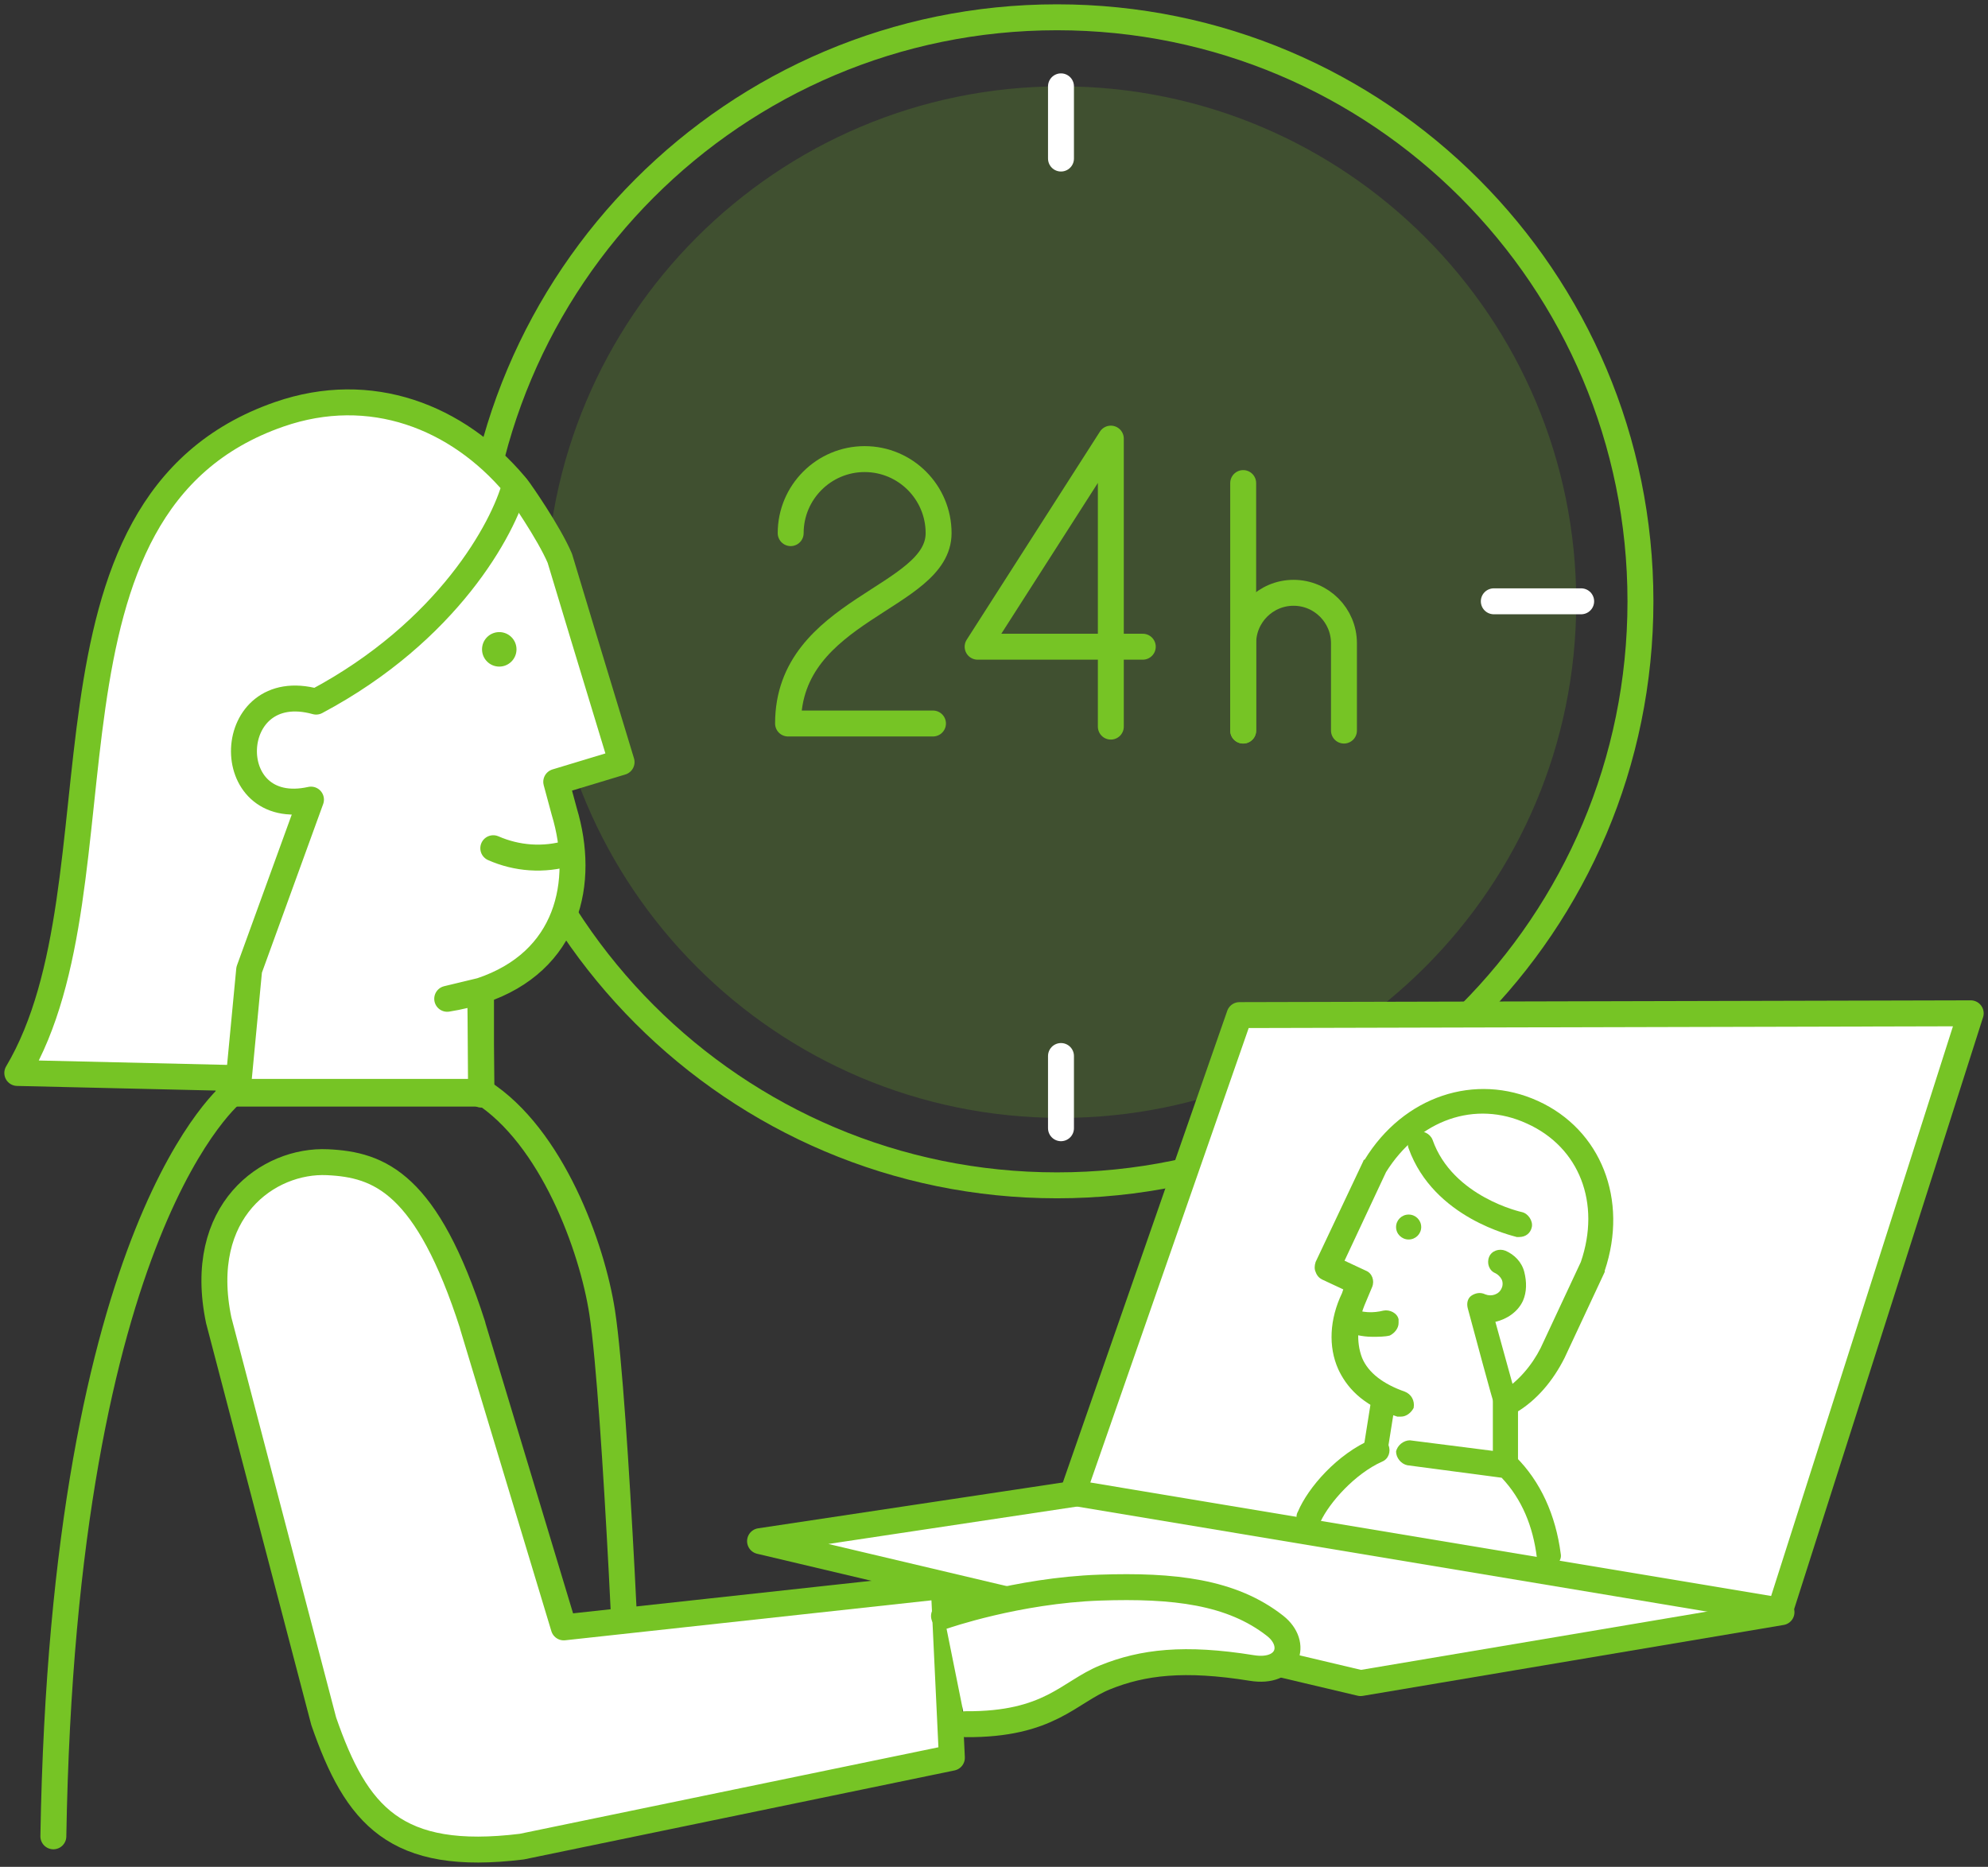 <svg width="230" height="216" viewBox="0 0 230 216" fill="none" xmlns="http://www.w3.org/2000/svg">
            <rect x="0" y="0" width="230" height="216" fill="#333333" stroke="none"/>
            <path d="M122.291 137.146C159.57 137.146 189.791 106.892 189.791 69.573C189.791 32.253 159.57 2 122.291 2C85.012 2 54.791 32.253 54.791 69.573C54.791 106.892 85.012 137.146 122.291 137.146Z" stroke="#76C425" stroke-width="3" stroke-linecap="round" stroke-linejoin="round"></path>
            <path d="M122.75 129.344C155.673 129.344 182.362 102.626 182.362 69.667C182.362 36.709 155.673 9.99 122.75 9.99C89.826 9.99 63.137 36.709 63.137 69.667C63.137 102.626 89.826 129.344 122.75 129.344Z" fill="#76C425" fill-opacity="0.2"></path>
            <path d="M172.824 69.573H182.932" stroke="white" stroke-width="3" stroke-linecap="round" stroke-linejoin="round"></path>
            <path d="M122.75 9.99L122.75 18.345" stroke="white" stroke-width="3" stroke-linecap="round" stroke-linejoin="round"></path>
            <path d="M122.75 122.183L122.75 130.538" stroke="white" stroke-width="3" stroke-linecap="round" stroke-linejoin="round"></path>
            <path d="M128.516 84.071V50.749L113.105 74.826H132.213" stroke="#76C425" stroke-width="3" stroke-linecap="round" stroke-linejoin="round"></path>
            <path d="M143.829 84.529V55.892" stroke="#76C425" stroke-width="3" stroke-linecap="round" stroke-linejoin="round"></path>
            <path d="M143.829 84.529V74.424C143.829 71.208 146.433 68.588 149.659 68.588C152.871 68.588 155.488 71.194 155.488 74.424V84.529" stroke="#76C425" stroke-width="3" stroke-linecap="round" stroke-linejoin="round"></path>
            <path d="M91.477 61.685C91.477 56.959 95.313 53.119 100.034 53.119C104.756 53.119 108.591 56.959 108.591 61.685C108.591 69.267 91.173 70.432 91.173 83.711H107.94" stroke="#76C425" stroke-width="3" stroke-linecap="round" stroke-linejoin="round"></path>
            <path d="M64.768 64.596L67.551 73.814L71.913 88.174L64.353 90.461L65.281 93.899C67.746 102.072 65.766 111.244 55.651 114.623V126.532H26.441L27.633 112.21L33.595 93.899C33.595 93.899 27.04 93.086 27.633 86.549C28.23 79.984 36.575 79.984 36.575 79.984C36.575 79.984 59.515 56.03 59.824 56.406C60.133 56.782 63.478 61.576 64.768 64.596Z" fill="white"></path>
            <path d="M55.651 114.623C65.766 111.244 67.746 102.072 65.281 93.899L64.353 90.461L71.913 88.174L67.551 73.814L64.768 64.596C63.478 61.576 60.133 56.782 59.824 56.406C59.515 56.03 36.575 79.984 36.575 79.984C36.575 79.984 28.23 79.984 27.633 86.549C27.04 93.086 33.595 93.899 33.595 93.899L27.633 112.21L26.441 126.532H55.651V114.623ZM55.651 114.623C54.462 115.02 53.16 115.337 51.739 115.564L55.651 114.623Z" stroke="#76C425" stroke-width="3" stroke-linecap="round" stroke-linejoin="round"></path>
            <path d="M72.951 203.651C72.951 203.651 71.303 162.539 69.67 151.852C68.507 144.27 63.84 131.476 55.754 126.334H27.037C27.037 126.334 7.365 141.451 6.173 212.467" stroke="#76C425" stroke-width="3" stroke-linecap="round" stroke-linejoin="round"></path>
            <path d="M65.903 98.681C62.871 99.596 59.756 99.332 57.07 98.14C59.77 99.318 62.871 99.596 65.903 98.681Z" stroke="#76C425" stroke-width="3" stroke-linecap="round" stroke-linejoin="round"></path>
            <path d="M57.762 77.127C58.863 77.127 59.756 76.233 59.756 75.131C59.756 74.028 58.863 73.135 57.762 73.135C56.661 73.135 55.768 74.028 55.768 75.131C55.768 76.233 56.661 77.127 57.762 77.127Z" fill="#76C425"></path>
            <path d="M32.313 47.935C2 58.453 15.115 102.065 2 124.145L27.633 124.742L28.826 112.21L35.979 92.516C25.249 94.903 25.845 78.194 36.575 81.178C51.836 73.062 58.27 61.086 59.58 56.113C52.907 48.201 42.871 44.272 32.313 47.935Z" fill="white" stroke="#76C425" stroke-width="3" stroke-linecap="round" stroke-linejoin="round"></path>
            <path d="M55.574 115.896L55.699 126.652" stroke="#76C425" stroke-width="3" stroke-linecap="round" stroke-linejoin="round"></path>
            <path d="M54.674 153.349L65.225 188.293L109.186 183.497L110.128 203.374L60.365 213.659C45.716 215.461 41.23 210.055 37.45 199.146L25.307 152.767C22.648 140.056 31.081 134.151 37.879 134.47C43.93 134.747 49.399 136.882 54.688 153.349H54.674Z" fill="white" stroke="#76C425" stroke-width="3" stroke-linecap="round" stroke-linejoin="round"></path>
            <path d="M124.32 172.838L87.933 178.313L157.412 194.738L206.109 186.532" fill="white"></path>
            <path d="M124.32 172.838L87.933 178.313L157.412 194.738L206.109 186.532" stroke="#76C425" stroke-width="3" stroke-linecap="round" stroke-linejoin="round"></path>
            <path d="M205.943 186.352L124.14 172.713L143.4 117.449L228 117.241L205.943 186.352Z" fill="white" stroke="#76C425" stroke-width="3" stroke-linecap="round" stroke-linejoin="round"></path>
            <path d="M174.315 163.617C173.733 163.617 173.297 163.328 173.006 162.751C172.861 162.607 172.715 162.174 169.807 151.35C169.661 150.773 169.807 150.196 170.243 149.907C170.679 149.619 171.261 149.474 171.843 149.763C172.57 150.052 173.442 149.763 173.733 149.041C173.879 148.753 173.879 148.32 173.733 148.031C173.588 147.743 173.297 147.454 173.006 147.31C172.279 147.021 171.988 146.155 172.279 145.433C172.57 144.712 173.442 144.423 174.17 144.712C175.188 145.145 176.06 146.011 176.351 147.165C176.642 148.32 176.642 149.474 176.206 150.484C175.624 151.783 174.315 152.649 173.006 152.938C174.024 156.69 175.333 161.308 175.478 161.885C175.915 162.607 175.624 163.328 174.897 163.761C174.751 163.617 174.606 163.617 174.315 163.617Z" fill="#76C425"></path>
            <path d="M158.754 154.67C157.591 154.67 156.427 154.381 155.264 153.948C154.682 153.659 154.391 153.226 154.391 152.649C154.391 152.505 154.391 152.216 154.537 152.072C154.828 151.35 155.7 151.062 156.427 151.35C157.591 151.928 158.9 151.928 160.063 151.639C160.79 151.495 161.663 151.928 161.808 152.649C161.808 152.793 161.808 152.938 161.808 153.082C161.808 153.659 161.372 154.237 160.79 154.525C160.209 154.67 159.481 154.67 158.754 154.67Z" fill="#76C425"></path>
            <path d="M162.972 143.413C163.775 143.413 164.426 142.767 164.426 141.97C164.426 141.173 163.775 140.527 162.972 140.527C162.169 140.527 161.517 141.173 161.517 141.97C161.517 142.767 162.169 143.413 162.972 143.413Z" fill="#76C425"></path>
            <path d="M162.099 163.906C161.954 163.906 161.808 163.906 161.663 163.906C157.445 162.607 155.7 160.298 154.828 158.422C153.664 155.824 153.81 152.649 155.264 149.619L155.409 149.186L152.937 148.031C152.646 147.887 152.355 147.598 152.21 147.165C152.065 146.877 152.065 146.444 152.21 146.011L157.736 134.321C157.736 134.321 157.736 134.177 157.882 134.177C162.39 126.817 170.679 124.075 177.951 127.394C185.222 130.714 188.422 138.795 185.658 147.021V147.165L181.005 157.123C179.696 159.721 177.805 162.03 175.333 163.473C174.606 163.906 173.733 163.617 173.297 163.04C172.861 162.318 173.152 161.452 173.733 161.019C175.624 159.865 177.224 157.989 178.242 155.968L182.895 146.011C185.222 139.228 182.75 132.734 176.642 129.992C170.679 127.25 164.135 129.559 160.354 135.62L155.555 145.867L158.027 147.021C158.754 147.31 159.045 148.176 158.754 148.897L158.027 150.629C157.009 152.938 156.864 155.247 157.591 157.123C158.318 158.855 160.063 160.154 162.535 161.019C163.263 161.308 163.699 162.03 163.553 162.895C163.263 163.473 162.681 163.906 162.099 163.906Z" fill="#76C425"></path>
            <path d="M175.769 143.125C175.624 143.125 175.624 143.125 175.478 143.125C175.042 142.98 165.88 140.96 162.972 132.878C162.681 132.157 163.117 131.291 163.844 131.002C164.571 130.714 165.444 131.147 165.735 131.868C168.062 138.507 176.06 140.238 176.06 140.238C176.787 140.383 177.369 141.249 177.224 141.97C177.078 142.692 176.496 143.125 175.769 143.125Z" fill="#76C425"></path>
            <path d="M159.191 169.245C159.191 169.245 159.045 169.245 158.9 169.245C158.173 169.101 157.591 168.379 157.736 167.658L158.609 162.174C158.754 161.452 159.481 160.875 160.209 161.019C160.936 161.164 161.517 161.885 161.372 162.607L160.499 168.091C160.499 168.812 159.918 169.245 159.191 169.245Z" fill="#76C425"></path>
            <path d="M174.17 170.833C173.297 170.833 172.715 170.111 172.715 169.39V162.174C172.715 161.308 173.297 160.731 174.17 160.731C175.042 160.731 175.624 161.452 175.624 162.174V169.39C175.624 170.255 174.897 170.833 174.17 170.833Z" fill="#76C425"></path>
            <path d="M179.26 181.512C178.532 181.512 177.951 180.935 177.805 180.213C177.369 176.605 176.06 173.43 173.733 170.977L162.826 169.534C162.099 169.39 161.517 168.668 161.517 167.947C161.663 167.225 162.39 166.648 163.117 166.648L174.46 168.091C174.751 168.091 175.042 168.235 175.333 168.524C178.242 171.41 179.987 175.306 180.568 179.78C180.714 180.502 180.132 181.223 179.26 181.368C179.405 181.512 179.26 181.512 179.26 181.512Z" fill="#76C425"></path>
            <path d="M151.483 176.894C151.337 176.894 151.047 176.894 150.901 176.75C150.174 176.461 149.738 175.595 150.174 174.874C151.337 172.132 154.682 168.235 158.754 166.503C159.481 166.215 160.354 166.503 160.645 167.225C160.936 167.947 160.645 168.812 159.918 169.101C156.718 170.544 153.81 173.863 152.792 176.028C152.501 176.461 152.065 176.894 151.483 176.894Z" fill="#76C425"></path>
            <path d="M109.214 186.976C109.214 186.976 117.674 184.024 127.242 183.691C135.785 183.4 142.5 184.162 147.54 188.127C150.185 190.22 149.036 193.671 144.84 192.992C137.017 191.731 132.199 192.313 127.851 194.073C123.642 195.778 121.427 199.562 111.734 199.493" fill="white"></path>
            <path d="M109.214 186.976C109.214 186.976 117.674 184.024 127.242 183.691C135.785 183.4 142.5 184.162 147.54 188.127C150.185 190.22 149.036 193.671 144.84 192.992C137.017 191.731 132.199 192.313 127.851 194.073C123.642 195.778 121.427 199.562 111.734 199.493" stroke="#76C425" stroke-width="3" stroke-linecap="round" stroke-linejoin="round"></path>
          </svg>